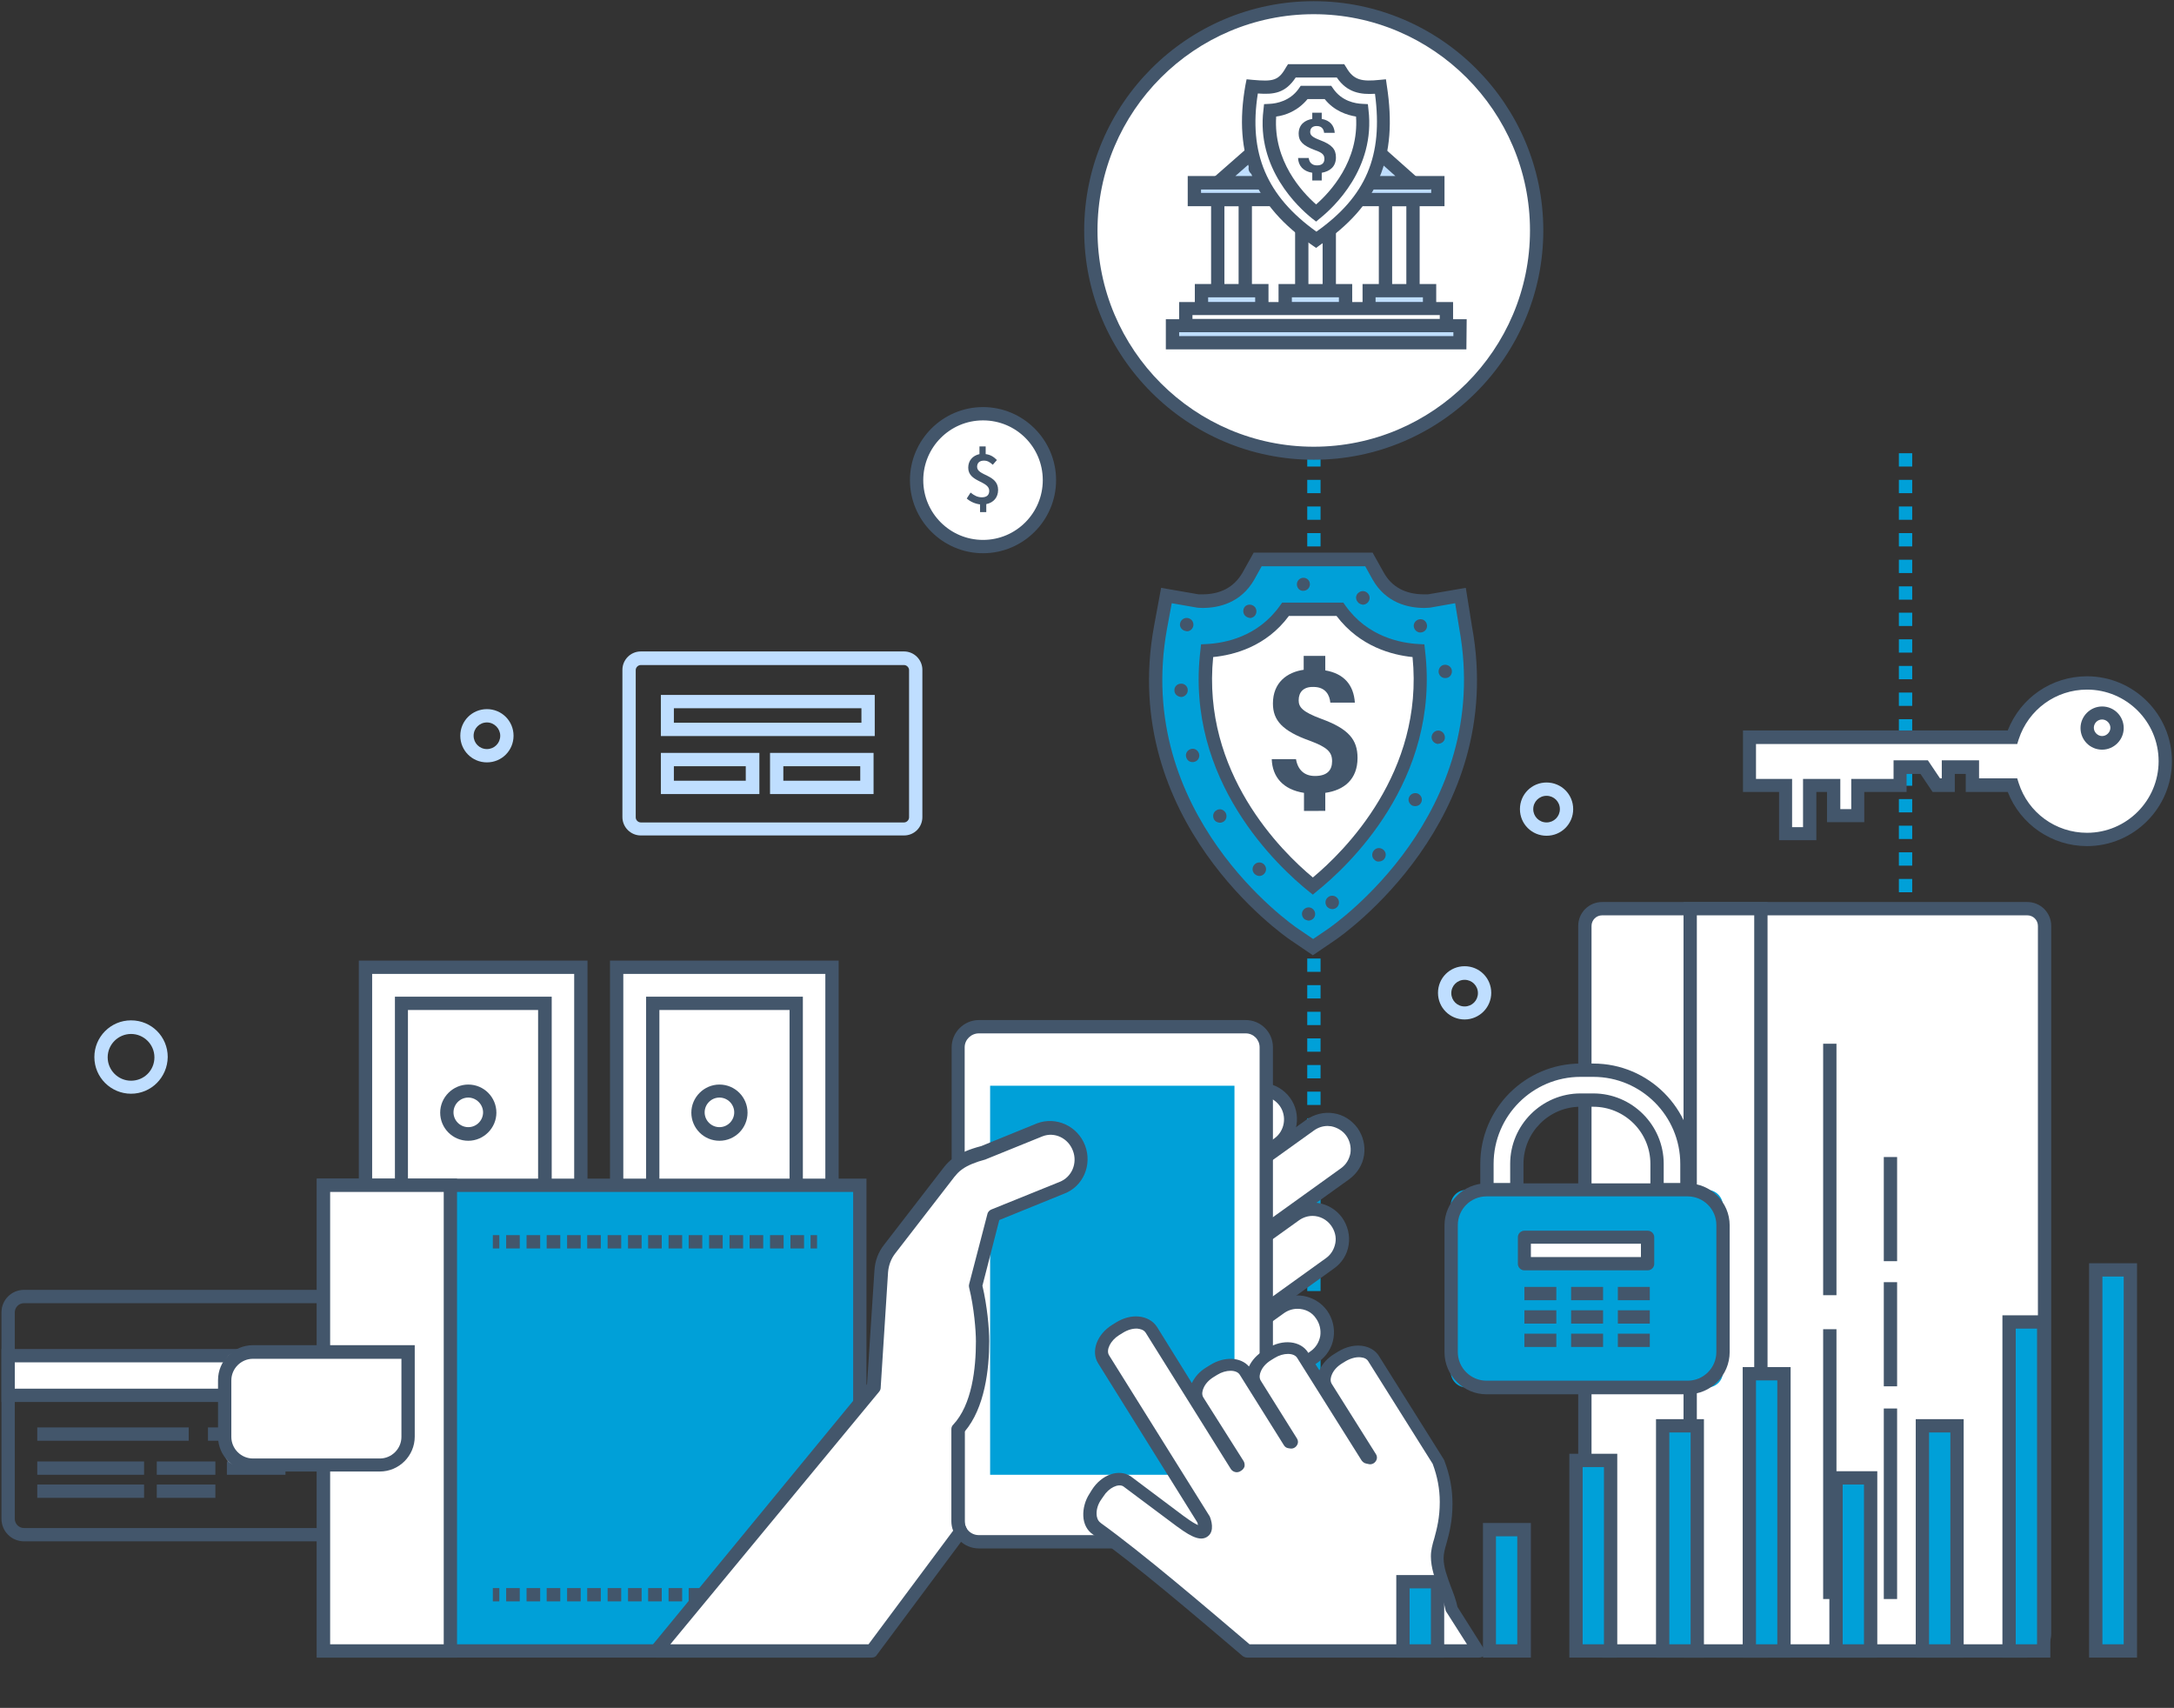 <?xml version="1.0" encoding="utf-8"?>
<!-- Generator: Adobe Illustrator 22.0.1, SVG Export Plug-In . SVG Version: 6.00 Build 0)  -->
<svg version="1.1" id="Layer_1" xmlns="http://www.w3.org/2000/svg" xmlns:xlink="http://www.w3.org/1999/xlink" x="0px" y="0px"
	 viewBox="0 0 734.9 577.3" style="enable-background:new 0 0 734.9 577.3;" xml:space="preserve">
<rect x="0" y="0" width="734.9" height="577.3" fill="#333333" stroke="none"/>
<style type="text/css">
	.st0{fill:#43566B;}
	.st1{fill:#FFFFFF;}
	.st2{fill:none;}
	.st3{fill:#00A0D8;}
	.st4{fill:#BFDEFF;}
</style>
<g>
	<g>
		<path class="st0" d="M132.3,521H8.1c-4.2,0-7.6-3.4-7.6-7.6v-69.8c0-4.2,3.4-7.6,7.6-7.6h149.4v4.5H8.1c-1.7,0-3.1,1.4-3.1,3.1
			v69.8c0,1.7,1.4,3.1,3.1,3.1h124.2V521z"/>
	</g>
	<g>
		<polyline class="st1" points="132.3,471.7 2.8,471.7 2.8,458.3 132.3,458.3 		"/>
		<polygon class="st0" points="132.3,473.9 0.5,473.9 0.5,456 132.3,456 132.3,460.5 5,460.5 5,469.4 132.3,469.4 		"/>
	</g>
	<g>
		<path class="st1" d="M70.3,484.8c15.9,0,31.8,0,47.7,0"/>
		<rect x="70.3" y="482.5" class="st0" width="47.7" height="4.5"/>
	</g>
	<g>
		<path class="st1" d="M12.6,484.8c17.1,0,34.1,0,51.2,0"/>
		<rect x="12.6" y="482.5" class="st0" width="51.2" height="4.5"/>
	</g>
	<g>
		<line class="st2" x1="12.6" y1="496.3" x2="48.8" y2="496.3"/>
		<rect x="12.6" y="494" class="st0" width="36.1" height="4.5"/>
	</g>
	<g>
		<line class="st2" x1="53" y1="496.3" x2="72.7" y2="496.3"/>
		<rect x="53" y="494" class="st0" width="19.8" height="4.5"/>
	</g>
	<g>
		<line class="st2" x1="12.6" y1="504.1" x2="48.8" y2="504.1"/>
		<rect x="12.6" y="501.8" class="st0" width="36.1" height="4.5"/>
	</g>
	<g>
		<line class="st2" x1="53" y1="504.1" x2="72.7" y2="504.1"/>
		<rect x="53" y="501.8" class="st0" width="19.8" height="4.5"/>
	</g>
	<g>
		<line class="st2" x1="76.7" y1="496.3" x2="96.5" y2="496.3"/>
		<rect x="76.7" y="494" class="st0" width="19.8" height="4.5"/>
	</g>
</g>
<g>
	<path class="st3" d="M646.4,559h-4.5v-1.1h4.5V559z M646.4,553.3h-4.5v-4.5h4.5V553.3z M646.4,544.3h-4.5v-4.5h4.5V544.3z
		 M646.4,535.3h-4.5v-4.5h4.5V535.3z M646.4,526.4h-4.5v-4.5h4.5V526.4z M646.4,517.4h-4.5v-4.5h4.5V517.4z M646.4,508.4h-4.5v-4.5
		h4.5V508.4z M646.4,499.4h-4.5v-4.5h4.5V499.4z M646.4,490.4h-4.5v-4.5h4.5V490.4z M646.4,481.4h-4.5v-4.5h4.5V481.4z M646.4,472.4
		h-4.5v-4.5h4.5V472.4z M646.4,463.4h-4.5v-4.5h4.5V463.4z M646.4,454.4h-4.5v-4.5h4.5V454.4z M646.4,445.4h-4.5v-4.5h4.5V445.4z
		 M646.4,436.4h-4.5v-4.5h4.5V436.4z M646.4,427.4h-4.5v-4.5h4.5V427.4z M646.4,418.5h-4.5V414h4.5V418.5z M646.4,409.5h-4.5V405
		h4.5V409.5z M646.4,400.5h-4.5V396h4.5V400.5z M646.4,391.5h-4.5V387h4.5V391.5z M646.4,382.5h-4.5V378h4.5V382.5z M646.4,373.5
		h-4.5V369h4.5V373.5z M646.4,364.5h-4.5V360h4.5V364.5z M646.4,355.5h-4.5V351h4.5V355.5z M646.4,346.5h-4.5V342h4.5V346.5z
		 M646.4,337.5h-4.5V333h4.5V337.5z M646.4,328.5h-4.5V324h4.5V328.5z M646.4,319.5h-4.5V315h4.5V319.5z M646.4,310.6h-4.5v-4.5h4.5
		V310.6z M646.4,301.6h-4.5v-4.5h4.5V301.6z M646.4,292.6h-4.5v-4.5h4.5V292.6z M646.4,283.6h-4.5v-4.5h4.5V283.6z M646.4,274.6
		h-4.5v-4.5h4.5V274.6z M646.4,265.6h-4.5v-4.5h4.5V265.6z M646.4,256.6h-4.5v-4.5h4.5V256.6z M646.4,247.6h-4.5v-4.5h4.5V247.6z
		 M646.4,238.6h-4.5v-4.5h4.5V238.6z M646.4,229.6h-4.5v-4.5h4.5V229.6z M646.4,220.6h-4.5v-4.5h4.5V220.6z M646.4,211.6h-4.5v-4.5
		h4.5V211.6z M646.4,202.7h-4.5v-4.5h4.5V202.7z M646.4,193.7h-4.5v-4.5h4.5V193.7z M646.4,184.7h-4.5v-4.5h4.5V184.7z M646.4,175.7
		h-4.5v-4.5h4.5V175.7z M646.4,166.7h-4.5v-4.5h4.5V166.7z M646.4,157.7h-4.5v-4.5h4.5V157.7z"/>
</g>
<g>
	<path class="st3" d="M446.4,559h-4.5v-1.1h4.5V559z M446.4,553.3h-4.5v-4.5h4.5V553.3z M446.4,544.3h-4.5v-4.5h4.5V544.3z
		 M446.4,535.3h-4.5v-4.5h4.5V535.3z M446.4,526.4h-4.5v-4.5h4.5V526.4z M446.4,517.4h-4.5v-4.5h4.5V517.4z M446.4,508.4h-4.5v-4.5
		h4.5V508.4z M446.4,499.4h-4.5v-4.5h4.5V499.4z M446.4,490.4h-4.5v-4.5h4.5V490.4z M446.4,481.4h-4.5v-4.5h4.5V481.4z M446.4,472.4
		h-4.5v-4.5h4.5V472.4z M446.4,463.4h-4.5v-4.5h4.5V463.4z M446.4,454.4h-4.5v-4.5h4.5V454.4z M446.4,445.4h-4.5v-4.5h4.5V445.4z
		 M446.4,436.4h-4.5v-4.5h4.5V436.4z M446.4,427.4h-4.5v-4.5h4.5V427.4z M446.4,418.5h-4.5V414h4.5V418.5z M446.4,409.5h-4.5V405
		h4.5V409.5z M446.4,400.5h-4.5V396h4.5V400.5z M446.4,391.5h-4.5V387h4.5V391.5z M446.4,382.5h-4.5V378h4.5V382.5z M446.4,373.5
		h-4.5V369h4.5V373.5z M446.4,364.5h-4.5V360h4.5V364.5z M446.4,355.5h-4.5V351h4.5V355.5z M446.4,346.5h-4.5V342h4.5V346.5z
		 M446.4,337.5h-4.5V333h4.5V337.5z M446.4,328.5h-4.5V324h4.5V328.5z M446.4,319.5h-4.5V315h4.5V319.5z M446.4,310.6h-4.5v-4.5h4.5
		V310.6z M446.4,301.6h-4.5v-4.5h4.5V301.6z M446.4,292.6h-4.5v-4.5h4.5V292.6z M446.4,283.6h-4.5v-4.5h4.5V283.6z M446.4,274.6
		h-4.5v-4.5h4.5V274.6z M446.4,265.6h-4.5v-4.5h4.5V265.6z M446.4,256.6h-4.5v-4.5h4.5V256.6z M446.4,247.6h-4.5v-4.5h4.5V247.6z
		 M446.4,238.6h-4.5v-4.5h4.5V238.6z M446.4,229.6h-4.5v-4.5h4.5V229.6z M446.4,220.6h-4.5v-4.5h4.5V220.6z M446.4,211.6h-4.5v-4.5
		h4.5V211.6z M446.4,202.7h-4.5v-4.5h4.5V202.7z M446.4,193.7h-4.5v-4.5h4.5V193.7z M446.4,184.7h-4.5v-4.5h4.5V184.7z M446.4,175.7
		h-4.5v-4.5h4.5V175.7z M446.4,166.7h-4.5v-4.5h4.5V166.7z M446.4,157.7h-4.5v-4.5h4.5V157.7z"/>
</g>
<g>
	<g>
		<rect x="208.5" y="327" class="st1" width="72.8" height="205"/>
		<path class="st0" d="M283.5,534.2h-77.3V324.7h77.3V534.2z M210.7,529.7H279V329.2h-68.3V529.7z"/>
	</g>
	<g>
		<rect x="220.6" y="339.1" class="st1" width="48.5" height="180.7"/>
		<g>
			<path class="st0" d="M271.4,522.1h-53V336.9h53V522.1z M222.9,517.6h44V341.4h-44V517.6z"/>
		</g>
	</g>
	<g>
		<g>
			<path class="st1" d="M274.2,429.5c0-13.1-13.1-23.8-29.3-23.8s-29.3,10.6-29.3,23.8s13.1,23.8,29.3,23.8S274.2,442.6,274.2,429.5
				z"/>
			<path class="st0" d="M244.9,455.5c-17.4,0-31.6-11.7-31.6-26s14.2-26,31.6-26c17.4,0,31.6,11.7,31.6,26
				C276.5,443.8,262.3,455.5,244.9,455.5z M244.9,408c-14.9,0-27.1,9.7-27.1,21.5S230,451,244.9,451s27.1-9.7,27.1-21.5
				C272,417.6,259.8,408,244.9,408z"/>
		</g>
		<g>
			<path class="st3" d="M232.6,439l1.2-5.8c-0.4-0.8-0.6-1.7-0.6-2.8c0-2.6,1.4-4.3,3.9-4.3c5.9,0,4.7,13.3,14.6,13.3
				c4.7,0,8.1-2.8,9-7.6h5V428H261c-0.3-3-1.7-6.3-3.7-8.5l-3.8,2.5c1.8,2.3,3,4.6,3,7.2c0,3.2-1.6,4.8-4.2,4.8
				c-6.5,0-5.5-13.3-14.7-13.3c-4.5,0-7.8,2.8-8.6,7.2h-5v3.9h4.9C229.2,435,230.7,437.2,232.6,439z"/>
		</g>
	</g>
	<g>
		<path class="st1" d="M250.5,485.6c0-4-3.3-7.3-7.3-7.3s-7.3,3.3-7.3,7.3c0,4,3.3,7.3,7.3,7.3S250.5,489.6,250.5,485.6z"/>
		<path class="st0" d="M243.2,495.2c-5.3,0-9.5-4.3-9.5-9.5c0-5.3,4.3-9.5,9.5-9.5c5.3,0,9.5,4.3,9.5,9.5S248.5,495.2,243.2,495.2z
			 M243.2,480.6c-2.8,0-5,2.3-5,5c0,2.8,2.3,5,5,5c2.8,0,5-2.3,5-5S246,480.6,243.2,480.6z"/>
	</g>
	<g>
		<path class="st1" d="M250.5,376.1c0-4-3.3-7.3-7.3-7.3s-7.3,3.3-7.3,7.3c0,4,3.3,7.3,7.3,7.3S250.5,380.1,250.5,376.1z"/>
		<path class="st0" d="M243.2,385.6c-5.3,0-9.5-4.3-9.5-9.5s4.3-9.5,9.5-9.5c5.3,0,9.5,4.3,9.5,9.5S248.5,385.6,243.2,385.6z
			 M243.2,371c-2.8,0-5,2.3-5,5c0,2.8,2.3,5,5,5c2.8,0,5-2.3,5-5C248.2,373.3,246,371,243.2,371z"/>
	</g>
	<g>
		<rect x="123.6" y="327" class="st1" width="72.8" height="205"/>
		<path class="st0" d="M198.6,534.2h-77.3V324.7h77.3V534.2z M125.8,529.7h68.3V329.2h-68.3V529.7z"/>
	</g>
	<g>
		<rect x="135.7" y="339.1" class="st1" width="48.5" height="180.7"/>
		<g>
			<path class="st0" d="M186.5,522.1h-53V336.9h53V522.1z M137.9,517.6h44V341.4h-44V517.6z"/>
		</g>
	</g>
	<g>
		<g>
			<path class="st1" d="M189.3,429.5c0-13.1-13.1-23.8-29.3-23.8s-29.3,10.6-29.3,23.8s13.1,23.8,29.3,23.8S189.3,442.6,189.3,429.5
				z"/>
			<path class="st0" d="M160,455.5c-17.4,0-31.6-11.7-31.6-26s14.2-26,31.6-26c17.4,0,31.6,11.7,31.6,26
				C191.5,443.8,177.4,455.5,160,455.5z M160,408c-14.9,0-27.1,9.7-27.1,21.5S145,451,160,451s27.1-9.7,27.1-21.5S174.9,408,160,408
				z"/>
		</g>
		<g>
			<path class="st3" d="M151,436.1c-1.7-1.8-2.6-3.3-2.6-5.7c0-2.6,1.4-4.3,3.9-4.3c5.9,0,4.7,13.3,14.6,13.3c4.7,0,8.1-2.8,9-7.6h5
				V428H176c-0.3-3-1.7-6.3-3.7-8.5l-3.8,2.5c1.8,2.3,3,4.6,3,7.2c0,3.2-1.6,4.8-4.2,4.8c-6.5,0-5.5-13.3-14.7-13.3
				c-4.5,0-7.8,2.8-8.6,7.2h-5v3.9h4.9c0.4,3.1,1.9,5.3,3.8,7.1L151,436.1z"/>
		</g>
	</g>
	<g>
		<path class="st1" d="M165.6,485.6c0-4-3.3-7.3-7.3-7.3s-7.3,3.3-7.3,7.3c0,4,3.3,7.3,7.3,7.3S165.6,489.6,165.6,485.6z"/>
		<path class="st0" d="M158.3,495.2c-5.3,0-9.5-4.3-9.5-9.5c0-5.3,4.3-9.5,9.5-9.5c5.3,0,9.5,4.3,9.5,9.5S163.5,495.2,158.3,495.2z
			 M158.3,480.6c-2.8,0-5,2.3-5,5c0,2.8,2.3,5,5,5c2.8,0,5-2.3,5-5S161,480.6,158.3,480.6z"/>
	</g>
	<g>
		<path class="st1" d="M165.6,376.1c0-4-3.3-7.3-7.3-7.3s-7.3,3.3-7.3,7.3c0,4,3.3,7.3,7.3,7.3S165.6,380.1,165.6,376.1z"/>
		<path class="st0" d="M158.3,385.6c-5.3,0-9.5-4.3-9.5-9.5s4.3-9.5,9.5-9.5c5.3,0,9.5,4.3,9.5,9.5S163.5,385.6,158.3,385.6z
			 M158.3,371c-2.8,0-5,2.3-5,5c0,2.8,2.3,5,5,5c2.8,0,5-2.3,5-5C163.3,373.3,161,371,158.3,371z"/>
	</g>
	<g>
		<rect x="109.3" y="400.7" class="st3" width="181.3" height="157.4"/>
		<path class="st0" d="M292.9,560.3H107.1V398.4h185.8V560.3z M111.6,555.8h176.8V402.9H111.6V555.8z"/>
	</g>
	<g>
		<rect x="109.3" y="400.7" class="st1" width="42.9" height="157.4"/>
		<path class="st0" d="M154.5,560.3h-47.4V398.4h47.4V560.3z M111.6,555.8H150V402.9h-38.4V555.8z"/>
	</g>
	<g>
		<g>
			<line class="st2" x1="276.3" y1="419.7" x2="166.6" y2="419.7"/>
			<g>
				<g>
					<rect x="274" y="417.5" class="st0" width="2.2" height="4.5"/>
				</g>
				<g>
					<path class="st0" d="M271.8,422h-4.6v-4.5h4.6V422z M264.9,422h-4.6v-4.5h4.6V422z M258,422h-4.6v-4.5h4.6V422z M251.2,422
						h-4.6v-4.5h4.6V422z M244.3,422h-4.6v-4.5h4.6V422z M237.4,422h-4.6v-4.5h4.6V422z M230.6,422H226v-4.5h4.6V422z M223.7,422
						h-4.6v-4.5h4.6V422z M216.9,422h-4.6v-4.5h4.6V422z M210,422h-4.6v-4.5h4.6V422z M203.1,422h-4.6v-4.5h4.6V422z M196.3,422
						h-4.6v-4.5h4.6V422z M189.4,422h-4.6v-4.5h4.6V422z M182.5,422H178v-4.5h4.6V422z M175.7,422h-4.6v-4.5h4.6V422z"/>
				</g>
				<g>
					<rect x="166.6" y="417.5" class="st0" width="2.2" height="4.5"/>
				</g>
			</g>
		</g>
	</g>
	<g>
		<g>
			<line class="st2" x1="276.3" y1="539" x2="166.6" y2="539"/>
			<g>
				<g>
					<rect x="274" y="536.8" class="st0" width="2.2" height="4.5"/>
				</g>
				<g>
					<path class="st0" d="M271.8,541.3h-4.6v-4.5h4.6V541.3z M264.9,541.3h-4.6v-4.5h4.6V541.3z M258,541.3h-4.6v-4.5h4.6V541.3z
						 M251.2,541.3h-4.6v-4.5h4.6V541.3z M244.3,541.3h-4.6v-4.5h4.6V541.3z M237.4,541.3h-4.6v-4.5h4.6V541.3z M230.6,541.3H226
						v-4.5h4.6V541.3z M223.7,541.3h-4.6v-4.5h4.6V541.3z M216.9,541.3h-4.6v-4.5h4.6V541.3z M210,541.3h-4.6v-4.5h4.6V541.3z
						 M203.1,541.3h-4.6v-4.5h4.6V541.3z M196.3,541.3h-4.6v-4.5h4.6V541.3z M189.4,541.3h-4.6v-4.5h4.6V541.3z M182.5,541.3H178
						v-4.5h4.6V541.3z M175.7,541.3h-4.6v-4.5h4.6V541.3z"/>
				</g>
				<g>
					<rect x="166.6" y="536.8" class="st0" width="2.2" height="4.5"/>
				</g>
			</g>
		</g>
	</g>
	<g>
		<path class="st1" d="M80.2,495.2h53.5c2.3,0,4.2-1.9,4.2-4.2V457H80.2c-2.3,0-4.2,1.9-4.2,4.2v29.7
			C75.9,493.3,77.8,495.2,80.2,495.2z"/>
		<path class="st0" d="M128.4,497.4H85.5c-6.5,0-11.8-5.3-11.8-11.8v-19.1c0-6.5,5.3-11.8,11.8-11.8h54.7v30.9
			C140.2,492.1,134.9,497.4,128.4,497.4z M85.5,459.3c-4,0-7.3,3.3-7.3,7.3v19.1c0,4,3.3,7.3,7.3,7.3h42.9c4,0,7.3-3.3,7.3-7.3
			v-26.4H85.5z"/>
	</g>
	<path class="st1" d="M105.8,476.5c0.2-4.3-3-8-7.3-8.2s-8,3-8.2,7.3c-0.2,4.3,3,8,7.3,8.2C101.9,484.1,105.5,480.8,105.8,476.5z"/>
</g>
<g>
	<g>
		<g>
			<path class="st1" d="M691.1,309.7v245.7c0,1.4-1.2,2.6-2.6,2.6H538.4c-1.4,0-2.6-1.2-2.6-2.6V309.7c0-1.4,1.2-2.6,2.6-2.6h150.2
				C690,307.1,691.1,308.3,691.1,309.7z"/>
			<path class="st0" d="M685.3,560.3H541.6c-4.5,0-8.1-3.6-8.1-8.1V313c0-4.5,3.6-8.1,8.1-8.1h143.7c4.5,0,8.1,3.6,8.1,8.1v239.2
				C693.4,556.7,689.7,560.3,685.3,560.3z M541.6,309.4c-2,0-3.6,1.6-3.6,3.6v239.2c0,2,1.6,3.6,3.6,3.6h143.7c2,0,3.6-1.6,3.6-3.6
				V313c0-2-1.6-3.6-3.6-3.6L541.6,309.4L541.6,309.4z"/>
		</g>
		<g>
			<rect x="571.3" y="307.1" class="st1" width="23.9" height="250.9"/>
			<path class="st0" d="M597.5,560.3h-28.4V304.9h28.4V560.3z M573.6,555.8H593V309.4h-19.4V555.8z"/>
		</g>
		<g>
			<path class="st1" d="M618.6,437.8c0-28.3,0-56.7,0-85"/>
			<rect x="616.3" y="352.8" class="st0" width="4.5" height="85"/>
		</g>
		<g>
			<path class="st1" d="M618.6,540.5c0-30.4,0-60.8,0-91.2"/>
			<rect x="616.3" y="449.3" class="st0" width="4.5" height="91.2"/>
		</g>
		<g>
			<line class="st2" x1="639" y1="540.5" x2="639" y2="476.1"/>
			<rect x="636.8" y="476.1" class="st0" width="4.5" height="64.4"/>
		</g>
		<g>
			<line class="st2" x1="639" y1="468.6" x2="639" y2="433.4"/>
			<rect x="636.8" y="433.4" class="st0" width="4.5" height="35.2"/>
		</g>
		<g>
			<line class="st2" x1="639" y1="426.3" x2="639" y2="391.1"/>
			<rect x="636.8" y="391.1" class="st0" width="4.5" height="35.2"/>
		</g>
	</g>
	<g>
		<g>
			<g>
				<path class="st1" d="M570.3,402.2h-10.1v-8.7c0-11.9-9.7-21.6-21.6-21.6h-4.3c-11.9,0-21.6,9.7-21.6,21.6v8.7h-10.1v-8.7
					c0-17.4,14.2-31.6,31.6-31.6h4.3c17.4,0,31.6,14.2,31.6,31.6V402.2z"/>
				<path class="st0" d="M572.5,404.4h-14.6v-11c0-10.7-8.7-19.3-19.3-19.3h-4.3c-10.7,0-19.3,8.7-19.3,19.3v11h-14.6v-11
					c0-18.7,15.2-33.9,33.9-33.9h4.3c18.7,0,33.9,15.2,33.9,33.9V404.4z M562.4,399.9h5.6v-6.5c0-16.2-13.2-29.4-29.4-29.4h-4.3
					c-16.2,0-29.4,13.2-29.4,29.4v6.5h5.6v-6.5c0-13.1,10.7-23.8,23.8-23.8h4.3c13.1,0,23.8,10.7,23.8,23.8V399.9z"/>
			</g>
		</g>
		<g>
			<path class="st3" d="M577.1,469h-81.4c-2.9,0-5.3-2.4-5.3-5.3v-56.2c0-3,2.4-5.3,5.3-5.3h81.4c2.9,0,5.3,2.4,5.3,5.3v56.2
				C582.5,466.6,580.1,469,577.1,469z"/>
			<path class="st0" d="M570.5,471.3h-68c-7.8,0-14.2-6.4-14.2-14.2v-42.9c0-7.8,6.4-14.2,14.2-14.2h68c7.8,0,14.2,6.4,14.2,14.2
				V457C584.7,464.9,578.3,471.3,570.5,471.3z M502.5,404.4c-5.4,0-9.7,4.4-9.7,9.7V457c0,5.4,4.4,9.7,9.7,9.7h68
				c5.4,0,9.7-4.4,9.7-9.7v-42.9c0-5.4-4.4-9.7-9.7-9.7H502.5z"/>
		</g>
		<g>
			<g>
				<rect x="515.3" y="418.2" class="st1" width="41.7" height="9"/>
				<path class="st0" d="M557,429.4h-41.7c-1.2,0-2.2-1-2.2-2.2v-9c0-1.2,1-2.2,2.2-2.2H557c1.2,0,2.2,1,2.2,2.2v9
					C559.2,428.4,558.2,429.4,557,429.4z M517.5,424.9h37.2v-4.5h-37.2V424.9z"/>
			</g>
			<g>
				<g>
					<rect x="515.3" y="435" class="st0" width="10.8" height="4.5"/>
				</g>
				<g>
					<rect x="531.1" y="435" class="st0" width="10.8" height="4.5"/>
				</g>
				<g>
					<rect x="546.9" y="435" class="st0" width="10.8" height="4.5"/>
				</g>
			</g>
			<g>
				<g>
					<rect x="515.3" y="442.9" class="st0" width="10.8" height="4.5"/>
				</g>
				<g>
					<rect x="531.1" y="442.9" class="st0" width="10.8" height="4.5"/>
				</g>
				<g>
					<rect x="546.9" y="442.9" class="st0" width="10.8" height="4.5"/>
				</g>
			</g>
			<g>
				<g>
					<rect x="515.3" y="450.8" class="st0" width="10.8" height="4.5"/>
				</g>
				<g>
					<rect x="531.1" y="450.8" class="st0" width="10.8" height="4.5"/>
				</g>
				<g>
					<rect x="546.9" y="450.8" class="st0" width="10.8" height="4.5"/>
				</g>
			</g>
		</g>
	</g>
</g>
<g>
	<g>
		<path class="st4" d="M295.7,248.8h-72.3v-13.9h72.3V248.8z M227.8,244.3h63.4v-4.9h-63.4V244.3z"/>
	</g>
	<g>
		<path class="st4" d="M305.6,282.4h-89c-3.4,0-6.2-2.8-6.2-6.2v-49.8c0-3.4,2.8-6.2,6.2-6.2h89c3.4,0,6.2,2.8,6.2,6.2v49.8
			C311.8,279.6,309.1,282.4,305.6,282.4z M216.6,224.8c-0.9,0-1.7,0.8-1.7,1.7v49.8c0,0.9,0.8,1.7,1.7,1.7h89c0.9,0,1.7-0.8,1.7-1.7
			v-49.8c0-0.9-0.8-1.7-1.7-1.7H216.6z"/>
	</g>
	<g>
		<path class="st4" d="M256.7,268.4h-33.3v-13.9h33.3V268.4z M227.8,263.9h24.3V259h-24.3V263.9z"/>
	</g>
	<g>
		<path class="st4" d="M295.3,268.4h-35v-13.9h35V268.4z M264.8,263.9h26V259h-26V263.9z"/>
	</g>
</g>
<g>
	<g>
		<path class="st1" d="M434.4,372.5c3.3,4.5,2.2,10.9-2.3,14.2L374.4,428c-4.5,3.3-10.9,2.2-14.2-2.3l0,0
			c-3.3-4.5-2.2-10.9,2.3-14.2l57.6-41.4C424.8,366.9,431.1,367.9,434.4,372.5L434.4,372.5z"/>
		<path class="st0" d="M368.5,432.1c-3.9,0-7.7-1.8-10.1-5.2c-1.9-2.7-2.7-6-2.2-9.2c0.5-3.3,2.3-6.1,5-8l57.6-41.4
			c5.5-4,13.3-2.7,17.3,2.8l0,0c4,5.5,2.7,13.3-2.8,17.3l-57.6,41.4C373.6,431.4,371,432.1,368.5,432.1z M426.2,370.5
			c-1.6,0-3.2,0.5-4.6,1.5l-57.6,41.4c-1.7,1.2-2.8,3-3.2,5.1c-0.3,2.1,0.2,4.2,1.4,5.9c2.5,3.5,7.5,4.3,11,1.8l57.6-41.4
			c3.5-2.5,4.3-7.5,1.8-11C431,371.6,428.6,370.5,426.2,370.5z"/>
	</g>
	<g>
		<path class="st1" d="M457,382.6c3.3,4.5,2.2,10.9-2.3,14.2l-57.6,41.4c-4.6,3.3-10.9,2.2-14.2-2.3l0,0c-3.3-4.5-2.2-10.9,2.3-14.2
			l57.7-41.4C447.4,377,453.8,378.1,457,382.6L457,382.6z"/>
		<path class="st0" d="M391.2,442.3c-3.9,0-7.7-1.8-10.1-5.2c-1.9-2.7-2.7-6-2.2-9.2c0.5-3.3,2.3-6.1,5-8l57.7-41.4
			c2.7-1.9,6-2.7,9.2-2.2c3.3,0.5,6.1,2.3,8.1,5l0,0c1.9,2.7,2.7,6,2.2,9.2c-0.5,3.3-2.3,6.1-5,8.1L398.4,440
			C396.2,441.5,393.7,442.3,391.2,442.3z M448.8,380.6c-1.6,0-3.2,0.5-4.6,1.5l-57.7,41.4c-1.7,1.2-2.8,3-3.2,5.1
			c-0.3,2.1,0.2,4.2,1.4,5.9c2.5,3.5,7.5,4.3,11,1.8l57.6-41.4c1.7-1.2,2.8-3,3.2-5.1c0.3-2.1-0.2-4.2-1.4-5.9l0,0
			c-1.2-1.7-3.1-2.8-5.1-3.2C449.6,380.7,449.2,380.6,448.8,380.6z"/>
	</g>
	<g>
		<path class="st1" d="M451.9,413c3.3,4.5,2.2,10.9-2.3,14.2l-57.6,41.4c-4.6,3.3-10.9,2.2-14.1-2.3l0,0c-3.3-4.5-2.2-10.9,2.3-14.2
			l57.7-41.4C442.3,407.4,448.6,408.5,451.9,413L451.9,413z"/>
		<path class="st0" d="M386,472.7c-3.9,0-7.7-1.8-10.1-5.2c-4-5.5-2.7-13.3,2.8-17.3l57.7-41.4c5.6-4,13.3-2.7,17.3,2.8l0,0
			c1.9,2.7,2.7,6,2.2,9.2c-0.5,3.3-2.3,6.1-5,8l-57.6,41.4C391.1,471.9,388.5,472.7,386,472.7z M443.7,411c-1.6,0-3.2,0.5-4.6,1.5
			l-57.7,41.4c-3.5,2.5-4.3,7.5-1.8,11c2.5,3.5,7.5,4.3,11,1.8l57.6-41.4c1.7-1.2,2.8-3,3.2-5.1s-0.2-4.2-1.4-5.9l0,0
			C448.5,412.2,446.1,411,443.7,411z"/>
	</g>
	<g>
		<path class="st1" d="M446.9,444.3c3.3,4.5,2.2,10.9-2.3,14.2l-57.6,41.4c-4.6,3.3-10.9,2.2-14.1-2.3l0,0
			c-3.3-4.5-2.2-10.9,2.3-14.2l57.7-41.4C437.3,438.8,443.6,439.8,446.9,444.3L446.9,444.3z"/>
		<path class="st0" d="M381,504c-0.7,0-1.3,0-2-0.2c-3.3-0.5-6.1-2.3-8.1-5c-1.9-2.7-2.7-6-2.2-9.2c0.5-3.3,2.3-6.1,5-8l57.6-41.4
			c5.5-4,13.3-2.7,17.3,2.8l0,0c1.9,2.7,2.7,6,2.2,9.2c-0.5,3.3-2.3,6.1-5,8.1l-57.6,41.4C386.1,503.2,383.6,504,381,504z
			 M438.6,442.4c-1.6,0-3.2,0.5-4.6,1.5l-57.7,41.4c-1.7,1.2-2.8,3-3.2,5.1c-0.3,2.1,0.2,4.2,1.4,5.9s3.1,2.8,5.1,3.2
			c2.1,0.3,4.2-0.2,5.9-1.4l57.6-41.4c1.7-1.2,2.8-3,3.2-5.1c0.3-2.1-0.2-4.2-1.4-5.9l0,0C443.5,443.5,441.1,442.4,438.6,442.4z"/>
	</g>
	<g>
		<g>
			<path class="st1" d="M428.1,514.2c0,3.8-3.1,6.9-7,6.9h-90.2c-3.9,0-7-3.1-7-6.9V354c0-3.8,3.1-6.9,7-6.9h90.2c3.9,0,7,3.1,7,6.9
				V514.2z"/>
			<path class="st0" d="M421.1,523.4h-90.2c-5.1,0-9.2-4.1-9.2-9.2V354c0-5.1,4.2-9.2,9.2-9.2h90.2c5.1,0,9.2,4.1,9.2,9.2v160.2
				C430.3,519.3,426.2,523.4,421.1,523.4z M330.9,349.3c-2.6,0-4.8,2.1-4.8,4.7v160.2c0,2.6,2.1,4.7,4.8,4.7h90.2
				c2.6,0,4.7-2.1,4.7-4.7V354c0-2.6-2.1-4.7-4.7-4.7H330.9z"/>
		</g>
		<rect x="334.7" y="367" class="st3" width="82.6" height="131.5"/>
	</g>
	<g>
		<path class="st1" d="M370.7,516.8c14.2,10,34.6,27.4,50.8,41.3H500l-9.2-14.4c-1.2-6-4.8-11.5-4.8-17.4c0-4.4,3-8.9,3-18.4
			c0-4.6-0.8-9.2-2.6-13.9l-21.9-34.9c-1.8-3-6.6-3.2-10.7-0.7l-1.3,0.8c-4.1,2.5-5.9,7-4.1,9.9l14.9,23.7l-0.9-0.2l-21.8-34.7
			c-1.8-2.9-6.6-3.2-10.7-0.7l-1.3,0.8c-4.1,2.5-5.9,7-4.1,9.9l12.3,19.5l-0.6-0.1l-14.9-23.8c-1.8-2.9-6.6-3.3-10.7-0.7l-1.3,0.8
			c-4.1,2.5-5.9,7-4.1,9.9l13.6,21.6l-0.5,0.3l-28.8-46.1c-1.8-2.9-6.6-3.3-10.7-0.7l-1.3,0.8c-4.1,2.5-5.9,7-4.1,9.9l33.8,54.1
			c0,0,3.8,9.4-7.6,0.8l0,0L381,500.8c-2.9-1.9-7.4-0.1-10,4l-0.9,1.3C367.6,510.1,367.8,514.9,370.7,516.8z"/>
		<path class="st0" d="M500,560.3h-78.4c-0.5,0-1.1-0.2-1.5-0.5c-15.3-13-36.2-30.9-50.6-41.1c-2-1.3-3.2-3.6-3.3-6.3
			c-0.1-2.5,0.6-5.2,2.1-7.5l0.8-1.3c3.3-5.2,9.1-7.2,13.1-4.6l18,13.5c0.1,0.1,0.2,0.1,0.3,0.2c2.3,1.7,3.7,2.5,4.5,2.8
			c-0.1-0.3-0.2-0.6-0.2-0.8l-33.6-53.9c-2.5-4-0.4-9.8,4.8-13l1.3-0.8c2.4-1.5,5.1-2.2,7.5-2c2.7,0.2,5,1.5,6.3,3.5l11.8,19
			c1-2.1,2.7-4,4.9-5.3l1.3-0.8c4.8-3,10.3-2.7,13.1,0.5c1-2.1,2.7-4,4.9-5.3l1.3-0.8c5.2-3.3,11.3-2.6,13.8,1.4l3.8,6
			c1-2.2,2.7-4.1,5-5.5l1.3-0.8c2.9-1.8,6.2-2.5,9.1-1.8c2,0.5,3.7,1.6,4.7,3.2l21.9,34.9c0.1,0.1,0.1,0.3,0.2,0.4
			c1.9,4.9,2.8,9.7,2.8,14.7c0,6-1.1,10-2,13.3c-0.6,2-1,3.6-1,5.1c0,3.1,1.2,6.2,2.4,9.5c0.9,2.3,1.8,4.6,2.3,7l8.9,14.1
			c0.4,0.7,0.5,1.6,0.1,2.3C501.5,559.9,500.8,560.3,500,560.3z M422.4,555.8h73.5l-7-11c-0.2-0.2-0.2-0.5-0.3-0.8
			c-0.4-2.2-1.3-4.4-2.2-6.8c-1.3-3.5-2.7-7.2-2.7-11.1c0-2.1,0.5-4,1.2-6.3c0.8-3,1.8-6.7,1.8-12.1c0-4.4-0.8-8.6-2.4-12.9
			l-21.8-34.7c-0.5-0.8-1.3-1.1-1.9-1.2c-1.7-0.4-3.8,0.1-5.7,1.2l-1.3,0.8c-1.6,1-2.8,2.3-3.4,3.8c-0.3,0.7-0.7,2,0,3.1l14.9,23.7
			c0.5,0.8,0.5,1.7-0.1,2.5c-0.5,0.7-1.4,1.1-2.3,0.9l-0.9-0.2c-0.6-0.1-1.1-0.5-1.5-1l-21.8-34.7c-1.1-1.8-4.7-1.8-7.6,0l-1.3,0.8
			c-1.6,1-2.8,2.3-3.4,3.8c-0.3,0.7-0.7,2,0,3.1l12.2,19.5c0.5,0.8,0.5,1.7-0.1,2.5c-0.5,0.7-1.4,1.1-2.3,0.9l-0.6-0.1
			c-0.6-0.1-1.1-0.5-1.4-1l-14.9-23.8c-1.1-1.8-4.7-1.8-7.6,0l-1.3,0.8c-1.6,1-2.8,2.3-3.4,3.8c-0.3,0.7-0.7,2,0,3.1l13.6,21.5
			c0.3,0.5,0.4,1.2,0.3,1.8c-0.2,0.6-0.6,1.1-1.1,1.4l-0.5,0.3c-1,0.5-2.3,0.2-3-0.8l-28.8-46.1c-0.7-1.1-2-1.3-2.8-1.4
			c-1.5-0.1-3.3,0.4-4.9,1.4l-1.3,0.8c-2.9,1.8-4.5,5-3.4,6.8l33.8,54.1c0.1,0.1,0.1,0.2,0.2,0.3c0.5,1.1,1.8,5-0.6,6.8
			c-2.1,1.6-5,0.7-10.1-3.1c-0.1-0.1-0.2-0.1-0.3-0.2l-18.2-13.6c-1.7-1-4.9,0.5-6.7,3.4l-0.9,1.3c-1,1.5-1.5,3.3-1.4,4.8
			c0,0.7,0.3,2.1,1.3,2.8c0,0,0.1,0,0.1,0.1C386.4,525.1,407.1,542.8,422.4,555.8z"/>
	</g>
	<g>
		<path class="st1" d="M294.7,558.1l30.1-40.4c-0.6-1-0.9-2.2-0.9-3.5v-31.1c6.4-6.8,8.3-18.8,8.3-29.8c0-4-0.7-11.8-2.4-18.8
			l6.2-23.8c0,0,0,0,0,0l23-9.3c5.2-2,7.8-8,5.7-13.4c-2.1-5.4-8-8.2-13.2-6.2l-19.1,7.7c-4.2,1.2-6.9,2.4-8.6,3.6
			c-1.8,1.2-2.6,2.2-3.1,2.9L300.6,422c-1.7,2.2-2.7,4.8-2.8,7.5l-2.5,39.1l-73.5,89.4L294.7,558.1L294.7,558.1z"/>
		<path class="st0" d="M294.7,560.3h-72.9c-0.9,0-1.7-0.5-2-1.3c-0.4-0.8-0.3-1.7,0.3-2.4l73-88.8l2.5-38.4c0.2-3.2,1.3-6.2,3.3-8.7
			l20.3-26.3c0.6-0.7,1.5-1.9,3.4-3.2c2.2-1.5,5.2-2.8,9.1-3.8l18.9-7.7c6.4-2.4,13.7,0.9,16.2,7.5c2.5,6.6-0.7,13.9-7.1,16.3
			l-21.9,8.9l-5.7,22.2c1.6,6.8,2.3,14.4,2.3,18.7c0,9.6-1.5,22.6-8.3,30.6v30.3c0,0.8,0.2,1.6,0.6,2.3c0.4,0.8,0.4,1.8-0.2,2.5
			l-30.1,40.4C296.1,560,295.4,560.3,294.7,560.3z M226.6,555.8h67l28.6-38.4c-0.4-1-0.6-2.1-0.6-3.2v-31.1c0-0.6,0.2-1.1,0.6-1.5
			c6.4-6.8,7.7-19.1,7.7-28.2c0-3.5-0.6-11.3-2.3-18.2c-0.1-0.4-0.1-0.7,0-1.1l6.2-23.8c0.1-0.4,0.3-0.7,0.6-1
			c0.2-0.2,0.5-0.4,0.8-0.5l23-9.3c4.1-1.6,6.1-6.3,4.5-10.5c-1.6-4.3-6.2-6.5-10.3-4.9l-19,7.7c-0.1,0-0.2,0.1-0.2,0.1
			c-3.4,0.9-6.1,2-7.9,3.3c-1.3,0.9-1.9,1.7-2.4,2.3l-0.2,0.2l-20.1,26c-1.4,1.8-2.2,4-2.4,6.3l-2.5,39.1c0,0.5-0.2,0.9-0.5,1.3
			L226.6,555.8z"/>
	</g>
</g>
<g>
	<g>
		<path class="st3" d="M437.6,315.9c-2.3-1.6-57-39.8-45.3-103.8l2-10.8l10.5,1.8c0.2,0,0.7,0.1,1.5,0.1c4.9,0,11.6-1.5,15.5-8.4
			l3.2-5.6h37.7l3.2,5.6c3.9,7,10.6,8.4,15.5,8.4c0.8,0,1.4,0,1.5-0.1l10.8-1.9l1.7,10.9c11.7,64-43,102.2-45.3,103.8l-6.2,4.3
			L437.6,315.9z"/>
		<path class="st0" d="M443.8,322.9l-7.5-5.1c-2.4-1.6-58.2-40.5-46.2-106.1l2.4-13l12.7,2.2c0,0,0.5,0,1.2,0
			c6.3,0,10.8-2.5,13.6-7.3l3.8-6.8H464l3.8,6.8c2.7,4.8,7.3,7.3,13.6,7.3c0.7,0,1.2,0,1.3,0l12.8-2.2l2.1,13.1
			c12,65.4-43.9,104.4-46.3,106L443.8,322.9z M396.1,203.9l-1.6,8.6c-11.4,62.7,42.1,100,44.4,101.5l0,0l5,3.4l5-3.4
			c2.3-1.6,55.8-38.9,44.4-101.5l-1.4-8.6l-8.5,1.5c-0.4,0-1,0.1-1.9,0.1c-5.5,0-13-1.7-17.5-9.6l-2.5-4.5h-35l-2.5,4.5
			c-4.5,7.9-12,9.6-17.5,9.6c-0.9,0-1.6-0.1-1.8-0.1L396.1,203.9z"/>
	</g>
	<g>
		<path class="st1" d="M443.8,299.5c-10.3-8.3-41-36.7-35.7-79.6c6.5-0.3,18.5-2.6,26.5-14H453c8,11.4,20.1,13.7,26.5,14
			C484.8,262.8,454.2,291.2,443.8,299.5z"/>
		<path class="st0" d="M443.8,302.4l-1.4-1.1c-9.9-8-42-37.3-36.6-81.6l0.2-1.9l1.9-0.1c6.1-0.3,17.3-2.4,24.8-13l0.7-1h20.7l0.7,1
			c7.5,10.6,18.8,12.7,24.8,13l1.9,0.1l0.2,1.9c5.4,44.3-26.6,73.6-36.6,81.6L443.8,302.4z M410.1,222.1
			c-3.9,39.1,23.1,65.7,33.7,74.5c10.6-8.8,37.6-35.5,33.7-74.5c-6.9-0.7-17.8-3.5-25.7-13.9h-16.1
			C428,218.6,417.1,221.4,410.1,222.1z"/>
	</g>
	<g>
		<path class="st0" d="M441.1,310.8L441.1,310.8L441.1,310.8c-1-0.7-1.3-2.1-0.6-3.1l0,0c0.7-1,2.1-1.3,3.1-0.6h0
			c1,0.7,1.3,2.1,0.6,3.1l0,0c-0.4,0.6-1.2,1-1.9,1l0,0C441.9,311.1,441.5,311,441.1,310.8z M448.6,306.5c-0.8-1-0.7-2.4,0.3-3.2
			l0,0c0.9-0.8,2.4-0.7,3.2,0.3l0,0c0.8,0.9,0.7,2.4-0.3,3.2l0,0l0,0l0,0c-0.4,0.3-0.9,0.5-1.4,0.5l0,0
			C449.7,307.3,449.1,307,448.6,306.5z M424,295.3L424,295.3L424,295.3c-0.8-0.9-0.8-2.3,0.2-3.2l0,0c0.9-0.8,2.3-0.8,3.2,0.2l0,0
			c0.8,0.9,0.8,2.3-0.2,3.2l0,0c-0.4,0.4-1,0.6-1.5,0.6l0,0C425.1,296.1,424.5,295.8,424,295.3z M464.7,290.7
			c-1-0.8-1.1-2.2-0.3-3.2l0,0c0.8-1,2.2-1.1,3.2-0.3l0,0c1,0.8,1.1,2.2,0.3,3.2l0,0c-0.4,0.5-1.1,0.8-1.7,0.8l0,0
			C465.6,291.3,465.1,291.1,464.7,290.7z M410.4,277c-0.6-1.1-0.3-2.5,0.8-3.1l0,0c1.1-0.7,2.4-0.3,3.1,0.8l0,0
			c0.6,1.1,0.3,2.5-0.8,3.1l0,0c-0.4,0.2-0.7,0.3-1.2,0.3l0,0C411.5,278,410.8,277.7,410.4,277z M477.4,272.3c-1.1-0.6-1.6-1.9-1-3
			l0,0c0.6-1.1,1.9-1.5,3-1l0,0c1.1,0.6,1.6,1.9,1,3l0,0c0,0,0,0,0,0l0,0c-0.4,0.8-1.2,1.2-2,1.2l0,0
			C478.1,272.5,477.7,272.4,477.4,272.3z M401,256c-0.4-1.2,0.3-2.4,1.5-2.8l0,0c1.2-0.4,2.4,0.3,2.8,1.5l0,0
			c0.4,1.2-0.3,2.5-1.5,2.8l0,0c-0.2,0.1-0.4,0.1-0.7,0.1l0,0C402.1,257.6,401.3,257,401,256z M485.7,251.4c-1.2-0.3-2-1.5-1.7-2.7
			l0,0c0.3-1.2,1.5-2,2.7-1.7l0,0c1.2,0.3,1.9,1.5,1.7,2.7l0,0c-0.2,1-1.2,1.7-2.2,1.7l0,0C486.1,251.5,485.9,251.5,485.7,251.4z
			 M397,233.4c-0.1-1.2,0.9-2.3,2.2-2.3l0,0c1.2-0.1,2.3,0.9,2.3,2.1l0,0c0.1,1.2-0.9,2.3-2.1,2.4l0,0c0,0-0.1,0-0.1,0l0,0
			C398,235.5,397,234.6,397,233.4z M486.3,227L486.3,227c0-1.2,0.9-2.3,2.2-2.3l0,0c1.2,0,2.3,0.9,2.3,2.2l0,0
			c0,1.3-0.9,2.3-2.2,2.3l0,0c0,0-0.1,0-0.1,0l0,0C487.3,229.2,486.3,228.2,486.3,227z M480.1,213.8c-1.2,0-2.2-1.1-2.2-2.3l0,0
			c0-1.2,1.1-2.2,2.3-2.2l0,0c1.3,0,2.2,1.1,2.2,2.3l0,0C482.4,212.8,481.4,213.8,480.1,213.8L480.1,213.8
			C480.2,213.8,480.1,213.8,480.1,213.8z M400.8,213.3c-1.2-0.2-2.1-1.3-1.9-2.5l0,0c0.2-1.2,1.3-2.1,2.6-1.9l0,0
			c1.2,0.2,2.1,1.3,1.9,2.6l0,0c-0.2,1.1-1.1,1.9-2.2,1.9l0,0C401,213.3,400.9,213.3,400.8,213.3z M420.7,207.9
			c-0.7-1-0.5-2.4,0.4-3.1l0,0l0,0l0,0c1-0.7,2.4-0.5,3.2,0.5l0,0c0.7,1,0.5,2.4-0.4,3.1l0,0c-0.4,0.3-0.9,0.5-1.3,0.5l0,0
			C421.8,208.8,421.2,208.5,420.7,207.9z M458.9,203.4c-0.8-1-0.6-2.4,0.4-3.1l0,0c1-0.8,2.4-0.6,3.2,0.4l0,0c0.8,1,0.6,2.4-0.4,3.2
			l0,0c-0.4,0.3-0.9,0.5-1.4,0.5l0,0C460,204.3,459.3,204,458.9,203.4z M438.4,197.5c0-1.2,1-2.2,2.2-2.2l0,0c1.3,0,2.2,1,2.2,2.2
			l0,0c0,1.2-1,2.2-2.2,2.2l0,0C439.4,199.8,438.4,198.8,438.4,197.5z"/>
	</g>
	<g>
		<path class="st0" d="M440.8,274.1V268c-7.1-1.1-10.7-5.4-10.9-11.4h8.2c0.6,3.6,2.8,5.7,6.4,5.7c4.2,0,5.8-2,5.8-5
			c0-3.1-1.6-4.7-7.5-6.9c-9.3-3.3-12.5-6.9-12.5-12.6c0-7.1,4.8-10.6,10.4-11.4v-4.7h7.3v4.9c6.4,1.1,9.6,5,10,10.9h-8.3
			c-0.2-2.4-1.5-5.3-5.7-5.3c-3.4-0.1-5,1.8-5,4.5c0,2.3,1.2,3.9,7.7,6.3c9.3,3.4,12.2,7.1,12.2,13.2c0,7.2-4.5,10.9-10.9,11.8v6.1
			H440.8z"/>
	</g>
</g>
<g>
	<g>
		<path class="st1" d="M591.4,249.1h88.9c3.4-10.6,13.4-18.3,25.2-18.3c14.6,0,26.5,11.9,26.5,26.5c0,14.6-11.9,26.5-26.5,26.5
			c-11.8,0-21.8-7.7-25.2-18.3h-13.5v-6.1h-8.2v6.1h-4.1l-4.1-6.1h-8.2v6.1h-14.3v10.2h-8.2v-10.2h-8.2v16.3h-8.2v-16.3h-12.2V249.1
			z"/>
		<path class="st0" d="M705.5,286c-11.9,0-22.5-7.3-26.8-18.3h-14.2v-6.1h-3.7v6.1h-7.5l-4.1-6.1h-4.7v6.1h-14.3v10.2h-12.6v-10.2
			H614v16.3h-12.6v-16.3h-12.2v-20.8h89.5c4.3-11,14.8-18.3,26.8-18.3c15.8,0,28.7,12.9,28.7,28.7S721.3,286,705.5,286z M669,263.1
			h12.9l0.5,1.6c3.2,10,12.5,16.8,23.1,16.8c13.4,0,24.2-10.9,24.2-24.2c0-13.4-10.9-24.2-24.2-24.2c-10.5,0-19.8,6.7-23.1,16.8
			l-0.5,1.6h-88.3v11.8h12.2v16.3h3.7v-16.3h12.6v10.2h3.7v-10.2h14.3V257h11.6l4.1,6.1h0.6V257H669L669,263.1L669,263.1z"/>
	</g>
	<g>
		<circle class="st1" cx="710.6" cy="246" r="5.1"/>
		<path class="st0" d="M710.6,253.4c-4.1,0-7.3-3.3-7.3-7.3c0-4,3.3-7.3,7.3-7.3c4.1,0,7.3,3.3,7.3,7.3
			C717.9,250.1,714.6,253.4,710.6,253.4z M710.6,243.2c-1.6,0-2.8,1.3-2.8,2.8s1.3,2.8,2.8,2.8s2.8-1.3,2.8-2.8
			S712.1,243.2,710.6,243.2z"/>
	</g>
</g>
<g>
	<path class="st4" d="M522.8,282.5c-5,0-9-4-9-9s4-9,9-9s9,4,9,9S527.8,282.5,522.8,282.5z M522.8,269c-2.5,0-4.5,2-4.5,4.5
		s2,4.5,4.5,4.5s4.5-2,4.5-4.5S525.3,269,522.8,269z"/>
</g>
<g>
	<path class="st4" d="M495.1,344.6c-5,0-9-4-9-9c0-5,4-9,9-9s9,4,9,9C504.1,340.6,500,344.6,495.1,344.6z M495.1,331.2
		c-2.5,0-4.5,2-4.5,4.5s2,4.5,4.5,4.5s4.5-2,4.5-4.5S497.6,331.2,495.1,331.2z"/>
</g>
<g>
	<path class="st4" d="M164.6,257.7c-5,0-9-4-9-9c0-5,4-9,9-9c5,0,9,4,9,9S169.6,257.7,164.6,257.7z M164.6,244.2
		c-2.5,0-4.5,2-4.5,4.5s2,4.5,4.5,4.5s4.5-2,4.5-4.5C169.1,246.3,167.1,244.2,164.6,244.2z"/>
</g>
<g>
	<path class="st4" d="M44.3,369.7c-6.8,0-12.4-5.5-12.4-12.4c0-6.8,5.5-12.4,12.4-12.4s12.4,5.5,12.4,12.4
		C56.6,364.2,51.1,369.7,44.3,369.7z M44.3,349.5c-4.3,0-7.9,3.5-7.9,7.9c0,4.3,3.5,7.9,7.9,7.9s7.9-3.5,7.9-7.9
		S48.6,349.5,44.3,349.5z"/>
</g>
<g>
	<g>
		<g>
			<path class="st1" d="M332.3,184.8c-12.4,0-22.5-10.1-22.5-22.5c0-12.4,10.1-22.5,22.5-22.5s22.5,10.1,22.5,22.5
				C354.8,174.7,344.7,184.8,332.3,184.8z"/>
			<path class="st0" d="M332.3,187c-13.6,0-24.7-11.1-24.7-24.7c0-13.6,11.1-24.7,24.7-24.7c13.6,0,24.7,11.1,24.7,24.7
				C357,175.9,345.9,187,332.3,187z M332.3,142.1c-11.2,0-20.2,9.1-20.2,20.2c0,11.2,9.1,20.2,20.2,20.2c11.2,0,20.2-9.1,20.2-20.2
				C352.5,151.1,343.5,142.1,332.3,142.1z"/>
		</g>
	</g>
	<g>
		<path class="st0" d="M335.6,157.1c-1-0.9-1.8-1.4-3-1.4c-1.4,0-2.3,0.7-2.3,2.1c0,3.1,7.1,2.5,7.1,7.8c0,2.5-1.5,4.3-4,4.8v2.7
			h-2.1v-2.6c-1.6-0.2-3.3-0.9-4.5-2l1.3-2c1.2,1,2.4,1.6,3.8,1.6c1.7,0,2.5-0.8,2.5-2.2c0-3.4-7.1-2.9-7.1-7.8
			c0-2.4,1.5-4.1,3.8-4.6v-2.6h2.1v2.6c1.7,0.2,2.8,1,3.8,2L335.6,157.1z"/>
	</g>
</g>
<g>
	<circle class="st1" cx="444.1" cy="77.9" r="75.3"/>
	<path class="st0" d="M444.1,155.4c-42.8,0-77.6-34.8-77.6-77.5s34.8-77.5,77.6-77.5s77.6,34.8,77.6,77.5S486.9,155.4,444.1,155.4z
		 M444.1,4.8c-40.3,0-73.1,32.8-73.1,73.1s32.8,73.1,73.1,73.1c40.3,0,73.1-32.8,73.1-73.1S484.4,4.8,444.1,4.8z"/>
</g>
<g>
	<g>
		<g>
			<g>
				<rect x="411.7" y="67.5" class="st1" width="9.3" height="37"/>
				<path class="st0" d="M423.2,106.7h-13.8V65.2h13.8V106.7z M413.9,102.2h4.8V69.7h-4.8V102.2z"/>
			</g>
			<g>
				<rect x="406.1" y="98.3" class="st4" width="20.4" height="6.2"/>
				<path class="st0" d="M428.8,106.7h-24.9V96h24.9V106.7z M408.4,102.2h15.9v-1.7h-15.9V102.2z"/>
			</g>
			<g>
				<rect x="440" y="67.5" class="st1" width="9.3" height="37"/>
				<path class="st0" d="M451.6,106.7h-13.8V65.2h13.8V106.7z M442.3,102.2h4.8V69.7h-4.8V102.2z"/>
			</g>
			<g>
				<rect x="434.5" y="98.3" class="st4" width="20.4" height="6.2"/>
				<path class="st0" d="M457.1,106.7h-24.9V96h24.9V106.7z M436.7,102.2h15.9v-1.7h-15.9V102.2z"/>
			</g>
			<g>
				<rect x="468.4" y="67.5" class="st1" width="9.3" height="37"/>
				<path class="st0" d="M479.9,106.7h-13.8V65.2h13.8V106.7z M470.6,102.2h4.8V69.7h-4.8V102.2z"/>
			</g>
			<g>
				<rect x="462.8" y="98.3" class="st4" width="20.4" height="6.2"/>
				<path class="st0" d="M485.5,106.7h-24.9V96h24.9V106.7z M465,102.2H481v-1.7H465V102.2z"/>
			</g>
			<g>
				<rect x="400.8" y="104.3" class="st1" width="88.1" height="5.8"/>
				<path class="st0" d="M491.2,112.3h-92.6v-10.2h92.6V112.3z M403.1,107.8h83.6v-1.3h-83.6V107.8z"/>
			</g>
			<g>
				<rect x="396.3" y="110.1" class="st4" width="97.2" height="5.8"/>
				<path class="st0" d="M495.7,118.1H394.1v-10.2h101.7L495.7,118.1L495.7,118.1z M398.6,113.6h92.7v-1.3h-92.7V113.6z"/>
			</g>
			<g>
				<rect x="403.7" y="61.7" class="st4" width="82.3" height="5.8"/>
				<path class="st0" d="M488.3,69.7h-86.8V59.5h86.8V69.7z M406,65.2h77.8V64H406V65.2z"/>
			</g>
			<g>
				<polygon class="st4" points="411.7,61.7 444.9,32.6 477.7,61.7 				"/>
				<path class="st0" d="M483.6,64h-77.9l39.2-34.4L483.6,64z M417.6,59.5h54.1l-26.9-23.9L417.6,59.5z"/>
			</g>
			<g>
				<path class="st0" d="M462.8,57.5c-0.5,0-1.1-0.2-1.5-0.6l-7.9-7c-0.9-0.8-1-2.2-0.2-3.2c0.8-0.9,2.2-1,3.2-0.2l7.9,7
					c0.9,0.8,1,2.2,0.2,3.2C464,57.2,463.4,57.5,462.8,57.5z"/>
			</g>
			<g>
				<path class="st0" d="M435.5,49.4c-0.6,0-1.2-0.3-1.7-0.8c-0.8-0.9-0.7-2.4,0.2-3.2l10.7-9.3l7.8,7c0.9,0.8,1,2.2,0.2,3.2
					c-0.8,0.9-2.2,1-3.2,0.2l-4.9-4.3l-7.7,6.7C436.6,49.2,436,49.4,435.5,49.4z"/>
			</g>
			<g>
				<path class="st0" d="M424.3,59.2c-0.6,0-1.2-0.3-1.7-0.8c-0.8-0.9-0.7-2.4,0.2-3.2l7.5-6.5c0.9-0.8,2.4-0.7,3.2,0.2
					s0.7,2.4-0.2,3.2l-7.5,6.5C425.4,59,424.8,59.2,424.3,59.2z"/>
			</g>
		</g>
	</g>
	<g>
		<g>
			<path class="st1" d="M423.3,29.2c6.9,0.6,10.1,0.5,13.4-5.3h16.4c3.3,5.8,7.6,6,13.5,5.3c4.1,25.8-4.5,40.1-21.7,51.8
				C427.6,69.2,418.8,53.9,423.3,29.2z"/>
			<path class="st0" d="M444.9,83.8l-1.3-0.9c-19.7-13.4-26.8-30.6-22.6-54.1l0.4-2l2.1,0.2c6.8,0.6,8.7,0.3,11.2-4.2l0.7-1.1h19
				l0.7,1.1c2.5,4.4,5.4,4.8,11.3,4.2l2.1-0.2l0.3,2.1c3.8,24.4-2.9,40.6-22.7,54L444.9,83.8z M425.2,31.6
				c-3.2,20.2,3,34.7,19.8,46.7c16.8-11.9,22.6-25.6,19.8-46.6c-4.7,0.3-9.4-0.3-12.9-5.5H438C434.5,31.5,430.6,32,425.2,31.6z"/>
		</g>
		<g>
			<path class="st1" d="M444.9,72.1c-4.5-3.6-17.9-16-15.6-34.7c2.8-0.1,8.1-1.1,11.6-6.1h8c3.5,5,8.7,6,11.6,6.1
				C462.8,56.1,449.4,68.5,444.9,72.1z"/>
			<path class="st0" d="M444.9,74.9l-1.4-1.1c-4.5-3.6-18.9-16.8-16.4-36.7l0.2-1.9l1.9-0.1c2.4-0.1,6.9-1,9.8-5.1l0.7-1h10.3l0.7,1
				c2.9,4.2,7.4,5,9.8,5.1l1.9,0.1l0.2,1.9c2.4,19.9-11.9,33.1-16.4,36.7L444.9,74.9z M431.4,39.4c-1,15,8.7,25.5,13.5,29.7
				c4.8-4.2,14.5-14.7,13.5-29.7c-3.1-0.5-7.4-1.9-10.6-5.9H442C438.7,37.5,434.5,39,431.4,39.4z"/>
		</g>
		<g>
			<path class="st0" d="M443.6,61v-2.6c-3.1-0.5-4.7-2.4-4.8-5h3.6c0.2,1.6,1.2,2.5,2.8,2.5c1.8,0,2.5-0.9,2.5-2.2
				c0-1.4-0.7-2.1-3.3-3c-4-1.5-5.4-3-5.4-5.5c0-3.1,2.1-4.6,4.6-5v-2.1h3.2v2.1c2.8,0.5,4.2,2.2,4.4,4.7h-3.6
				c-0.1-1-0.6-2.3-2.5-2.3c-1.5,0-2.2,0.8-2.2,2c0,1,0.5,1.7,3.4,2.8c4,1.5,5.3,3.1,5.3,5.8c0,3.1-2,4.7-4.8,5.2V61L443.6,61
				L443.6,61z"/>
		</g>
	</g>
</g>
<g>
	<g>
		<rect x="474.2" y="534.7" class="st3" width="11.7" height="23.4"/>
		<g>
			<path class="st0" d="M488.2,560.3H472v-27.9h16.2V560.3z M476.5,555.8h7.2v-18.9h-7.2V555.8z"/>
		</g>
	</g>
	<g>
		<rect x="503.5" y="517.1" class="st3" width="11.7" height="41"/>
		<g>
			<path class="st0" d="M517.5,560.3h-16.2v-45.5h16.2V560.3z M505.7,555.8h7.2v-36.5h-7.2V555.8z"/>
		</g>
	</g>
	<g>
		<rect x="532.8" y="493.7" class="st3" width="11.7" height="64.4"/>
		<g>
			<path class="st0" d="M546.7,560.3h-16.2v-68.9h16.2V560.3z M535,555.8h7.2v-59.9H535V555.8z"/>
		</g>
	</g>
	<g>
		<rect x="562.1" y="482" class="st3" width="11.7" height="76.1"/>
		<g>
			<path class="st0" d="M576,560.3h-16.2v-80.6H576V560.3z M564.3,555.8h7.2v-71.6h-7.2V555.8z"/>
		</g>
	</g>
	<g>
		<rect x="591.3" y="464.4" class="st3" width="11.7" height="93.7"/>
		<g>
			<path class="st0" d="M605.3,560.3h-16.2v-98.2h16.2V560.3z M593.6,555.8h7.2v-89.2h-7.2V555.8z"/>
		</g>
	</g>
	<g>
		<rect x="620.6" y="499.5" class="st3" width="11.7" height="58.5"/>
		<g>
			<path class="st0" d="M634.6,560.3h-16.2v-63h16.2V560.3z M622.9,555.8h7.2v-54h-7.2V555.8z"/>
		</g>
	</g>
	<g>
		<rect x="649.9" y="482" class="st3" width="11.7" height="76.1"/>
		<g>
			<path class="st0" d="M663.8,560.3h-16.2v-80.6h16.2V560.3z M652.1,555.8h7.2v-71.6h-7.2V555.8z"/>
		</g>
	</g>
	<g>
		<rect x="679.2" y="446.8" class="st3" width="11.7" height="111.2"/>
		<g>
			<path class="st0" d="M693.1,560.3h-16.2V444.6h16.2V560.3z M681.4,555.8h7.2V449.1h-7.2V555.8z"/>
		</g>
	</g>
	<g>
		<rect x="708.4" y="429.3" class="st3" width="11.7" height="128.8"/>
		<g>
			<path class="st0" d="M722.4,560.3h-16.2V427h16.2V560.3z M710.7,555.8h7.2V431.5h-7.2V555.8z"/>
		</g>
	</g>
</g>
</svg>

